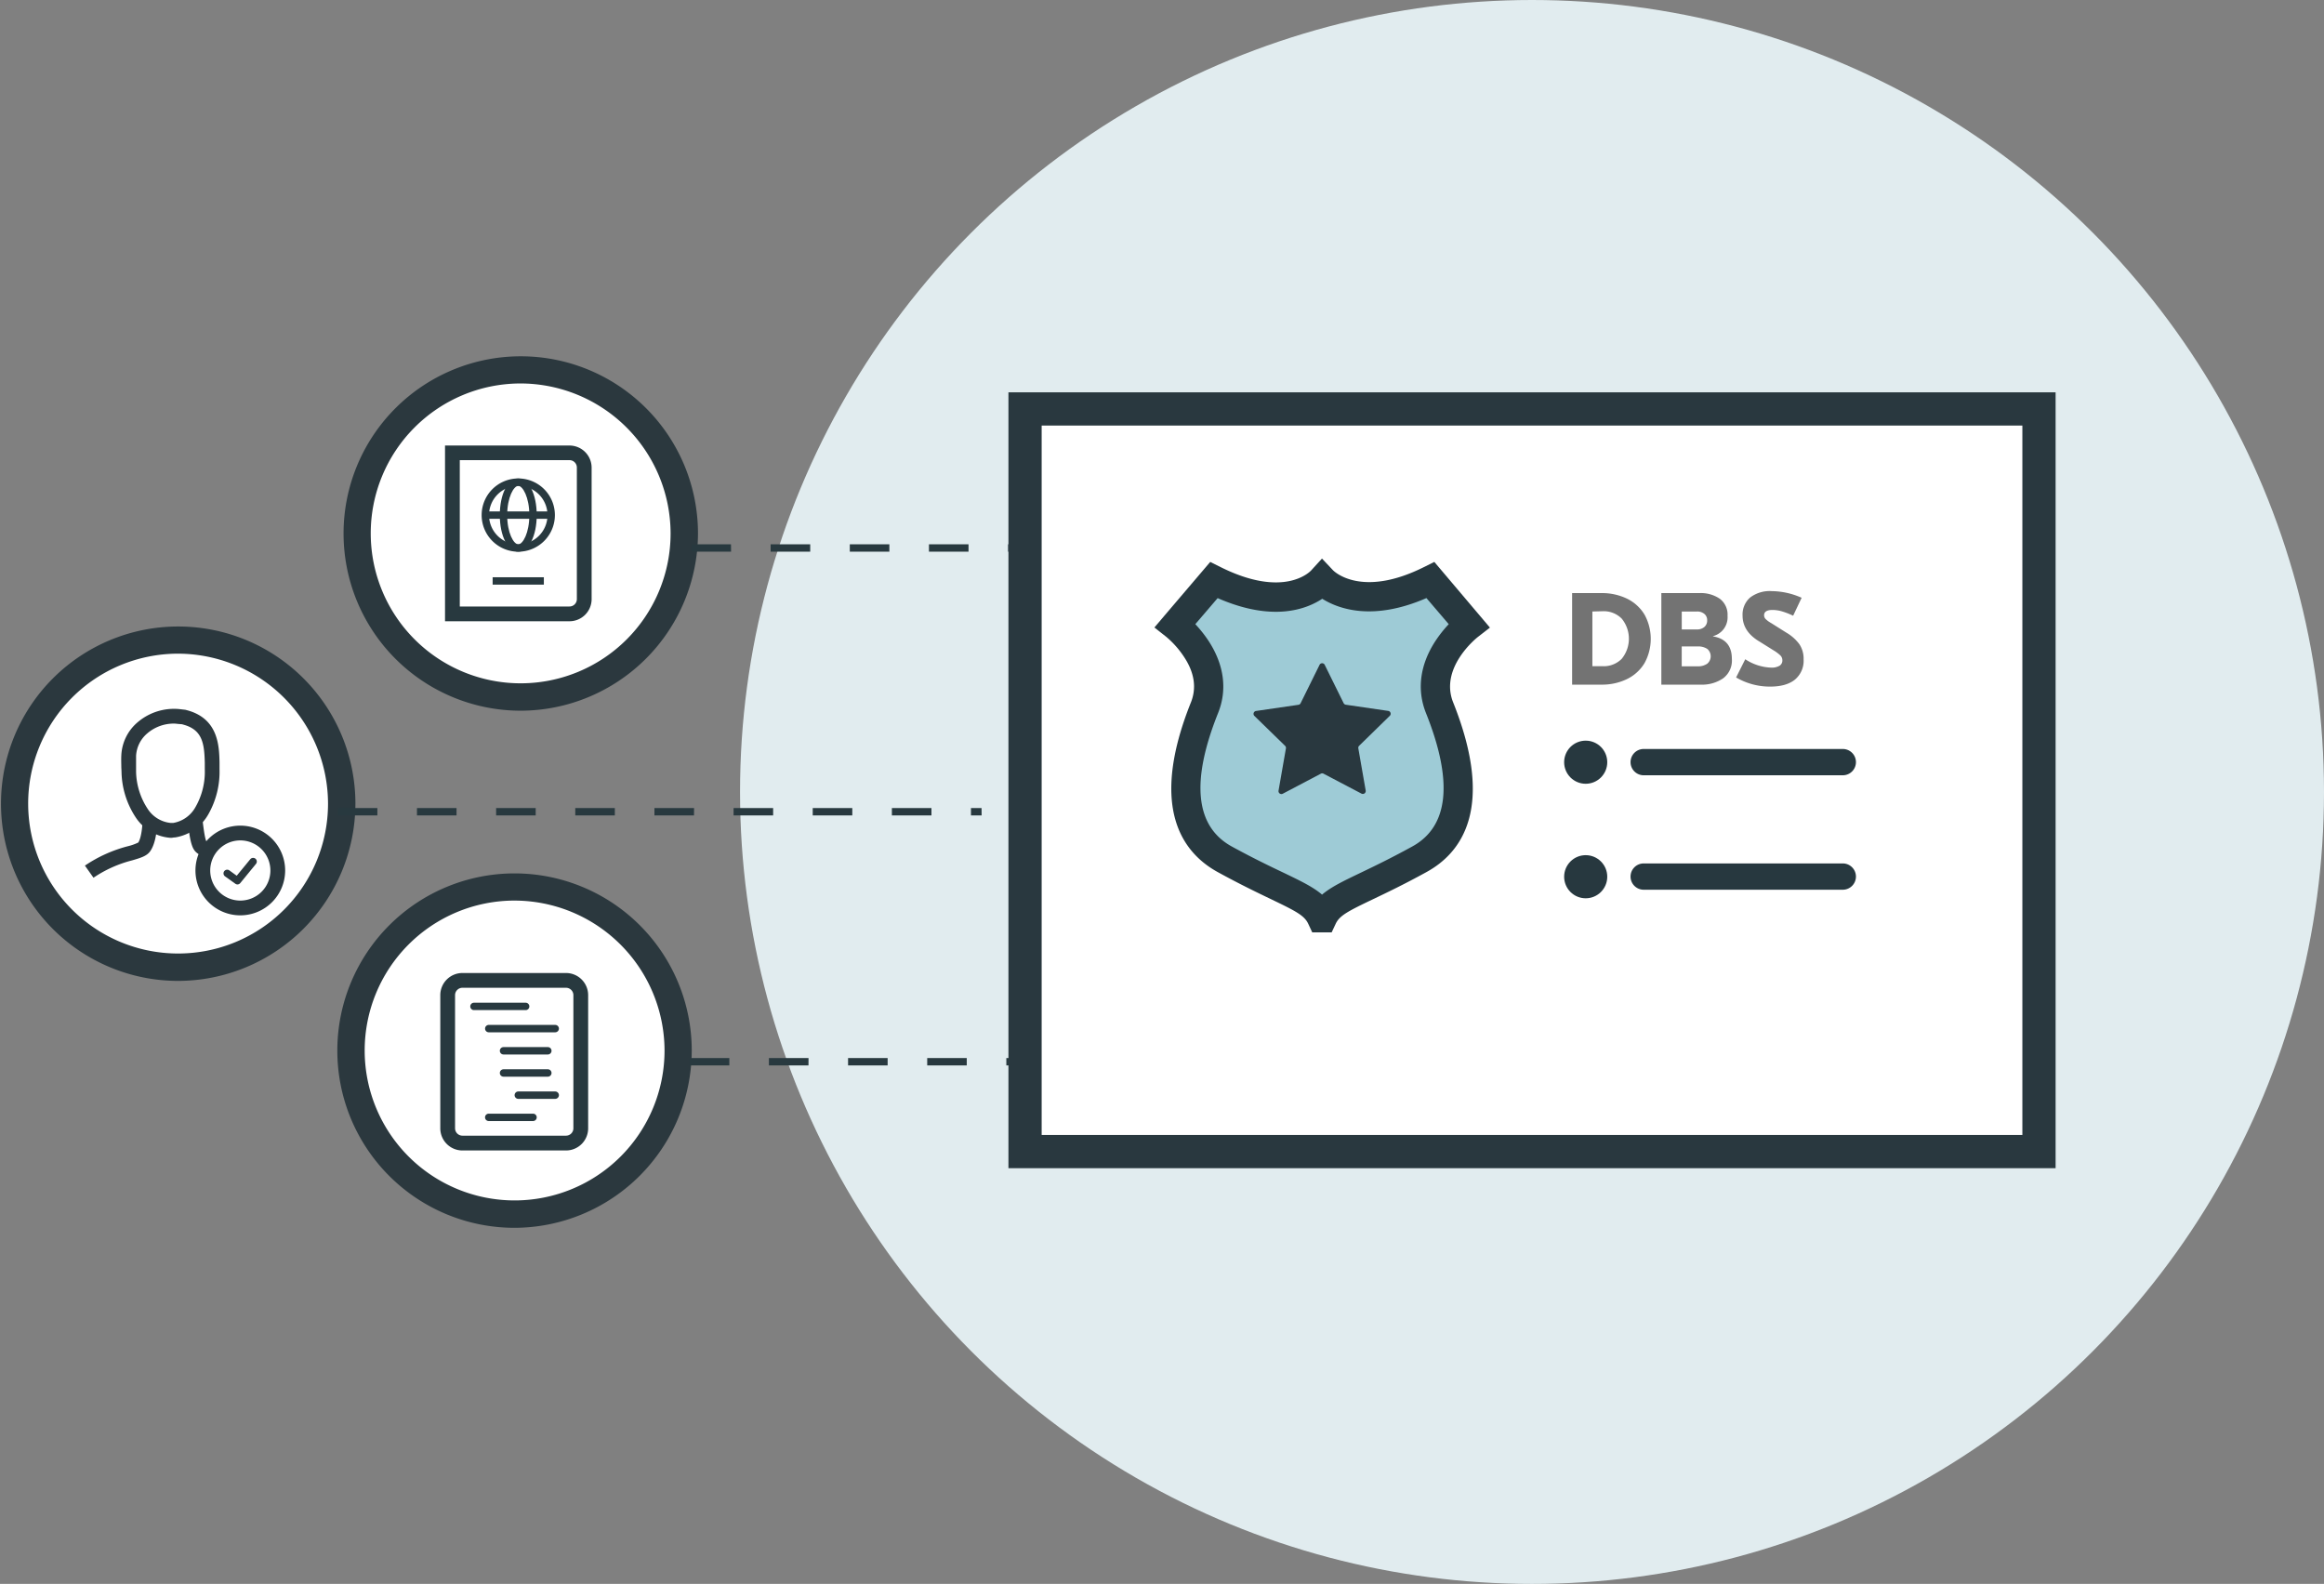 <?xml version="1.0" encoding="UTF-8"?> <svg xmlns="http://www.w3.org/2000/svg" viewBox="0 0 629.49 429.03"><rect x="0" y="0" width="629.49" height="429.03" fill="#808080" stroke="none"/><defs><style>.cls-1{fill:#e1ecef;}.cls-2{fill:#fff;}.cls-3{fill:#2b383e;}.cls-4{fill:#28393f;}.cls-5{fill:#29383f;}.cls-6{fill:#9ecbd6;}.cls-7{fill:#27383f;}.cls-8{fill:#737373;}.cls-9{fill:#2c383e;}</style></defs><g id="Layer_2" data-name="Layer 2"><g id="artwork"><circle class="cls-1" cx="414.97" cy="214.52" r="214.52"></circle><ellipse class="cls-2" cx="139.23" cy="284.55" rx="44.42" ry="44.32"></ellipse><path class="cls-3" d="M139.23,332.58a48,48,0,1,1,48.14-48A48.13,48.13,0,0,1,139.23,332.58Zm0-88.64A40.61,40.61,0,1,0,180,284.55,40.71,40.71,0,0,0,139.23,243.94Z"></path><ellipse class="cls-2" cx="48.13" cy="217.67" rx="44.42" ry="44.32"></ellipse><path class="cls-3" d="M48.13,265.7a48,48,0,1,1,48.14-48A48.13,48.13,0,0,1,48.13,265.7Zm0-88.64a40.61,40.61,0,1,0,40.72,40.61A40.71,40.71,0,0,0,48.13,177.06Z"></path><ellipse class="cls-2" cx="140.93" cy="144.48" rx="44.42" ry="44.32"></ellipse><path class="cls-3" d="M140.93,192.51a48,48,0,1,1,48.13-48A48.13,48.13,0,0,1,140.93,192.51Zm0-88.64a40.61,40.61,0,1,0,40.71,40.61A40.71,40.71,0,0,0,140.93,103.87Z"></path><path class="cls-4" d="M154.25,168.28H120.54v-47.6h33.71a6,6,0,0,1,6,6v35.68A6,6,0,0,1,154.25,168.28Zm-29.71-4h29.71a2,2,0,0,0,2-2V126.64a2,2,0,0,0-2-2H124.54Z"></path><rect class="cls-4" x="133.44" y="156.36" width="13.87" height="2"></rect><rect class="cls-4" x="131.46" y="138.53" width="17.84" height="2"></rect><path class="cls-4" d="M140.38,149.44a9.92,9.92,0,1,1,9.92-9.91A9.92,9.92,0,0,1,140.38,149.44Zm0-17.83a7.92,7.92,0,1,0,7.92,7.92A7.93,7.93,0,0,0,140.38,131.61Z"></path><path class="cls-4" d="M140.38,149.44c-2.83,0-5-4.26-5-9.91s2.14-9.92,5-9.92,5,4.26,5,9.92S143.21,149.44,140.38,149.44Zm0-17.83c-1.21,0-3,3.08-3,7.92s1.76,7.91,3,7.91,3-3.08,3-7.91S141.59,131.61,140.38,131.61Z"></path><path class="cls-4" d="M278.9,149.44h-5.84v-2h5.84Zm-16.56,0H251.62v-2h10.72Zm-21.44,0H230.18v-2H240.9Zm-21.44,0H208.74v-2h10.72Zm-21.44,0H187.3v-2H198Z"></path><path class="cls-4" d="M278.42,288.59h-5.84v-2h5.84Zm-16.56,0H251.15v-2h10.71Zm-21.43,0H229.71v-2h10.72Zm-21.44,0H208.27v-2H219Zm-21.44,0H186.83v-2h10.72Z"></path><path class="cls-4" d="M265.89,220.87H263v-2h2.87Zm-13.59,0H241.58v-2H252.3Zm-21.44,0H220.14v-2h10.72Zm-21.44,0H198.7v-2h10.72Zm-21.44,0H177.26v-2H188Zm-21.44,0H155.82v-2h10.72Zm-21.44,0H134.38v-2H145.1Zm-21.44,0H112.94v-2h10.72Zm-21.44,0H91.5v-2h10.72Z"></path><rect class="cls-2" x="277.65" y="110.77" width="274.64" height="201.16"></rect><path class="cls-5" d="M556.79,316.43H273.15V106.27H556.79Zm-274.64-9H547.79V115.27H282.15Z"></path><path class="cls-6" d="M397.88,169.37,387.42,157.1c-20.21,10.11-29.35,0-29.35,0-.32.36-9.09,10.11-29.3,0l-10.45,12.27s12.87,10,7.94,22.32c-5.45,13.62-9.84,32.7,5.52,41.09,17.4,9.5,23.6,10.26,26.18,15.81h.22c2.57-5.55,8.83-6.31,26.23-15.81,15.36-8.39,11-27.47,5.52-41.09C385,179.36,397.88,169.37,397.88,169.37Z"></path><path class="cls-7" d="M360.7,252.55h-5.26l-1.07-2.29c-1.05-2.27-3.27-3.42-10.14-6.72-3.72-1.79-8.34-4-14.34-7.29-9.63-5.26-18.72-17.51-7.31-46,1.52-3.8,1-7.84-1.66-12a25.12,25.12,0,0,0-5-5.73l-3.23-2.55,2.66-3.14,12.46-14.62,2.77,1.38c17.24,8.62,24.28,1.24,24.57.92l2.93-3.21,3,3.18c.27.27,7.68,7.6,24.65-.89l2.78-1.38L403.57,170l-3.26,2.53c-.48.38-10.44,8.39-6.7,17.73,11.41,28.52,2.33,40.77-7.3,46-6,3.3-10.68,5.53-14.42,7.32-6.86,3.28-9.07,4.43-10.12,6.69Zm-36.93-83.48a34,34,0,0,1,3.69,4.69c4.13,6.41,5,13.12,2.47,19.4-7.43,18.57-6.17,30.73,3.75,36.15,5.82,3.18,10.34,5.35,14,7.09,4.65,2.24,8,3.85,10.42,5.93,2.42-2.07,5.77-3.68,10.4-5.9,3.65-1.75,8.19-3.93,14-7.12,9.92-5.42,11.18-17.58,3.75-36.15-2.51-6.28-1.66-13,2.47-19.4a34,34,0,0,1,3.69-4.69L386.37,162c-14.52,6.32-23.81,2.95-28.22.19-4.33,2.87-13.48,6.32-28.33-.18Z"></path><path class="cls-5" d="M358.8,180.05l5.14,10.41a.82.82,0,0,0,.59.43L376,192.56a.78.78,0,0,1,.44,1.34L368.15,202a.79.79,0,0,0-.23.7l2,11.44a.79.79,0,0,1-1.14.83l-10.28-5.4a.79.79,0,0,0-.73,0L347.45,215a.79.79,0,0,1-1.14-.83l2-11.44a.78.78,0,0,0-.22-.7l-8.32-8.11a.79.79,0,0,1,.44-1.34l11.49-1.67a.78.78,0,0,0,.59-.43l5.14-10.41A.78.78,0,0,1,358.8,180.05Z"></path><path class="cls-7" d="M499.15,210H445.22a3.56,3.56,0,0,1,0-7.12h53.93a3.56,3.56,0,0,1,0,7.12Z"></path><circle class="cls-7" cx="429.51" cy="206.46" r="5.84"></circle><path class="cls-7" d="M499.15,241H445.22a3.56,3.56,0,0,1,0-7.12h53.93a3.56,3.56,0,0,1,0,7.12Z"></path><circle class="cls-7" cx="429.51" cy="237.48" r="5.84"></circle><path class="cls-8" d="M440.68,162.15a11.33,11.33,0,0,1,4.75,4.31,13.62,13.62,0,0,1,0,13.18,11.33,11.33,0,0,1-4.75,4.31,15.54,15.54,0,0,1-6.95,1.5h-7.9v-24.8h7.9A15.54,15.54,0,0,1,440.68,162.15Zm-9.36,3.49v14.82h2.87a6.83,6.83,0,0,0,5.07-2,8.59,8.59,0,0,0,0-10.9,6.86,6.86,0,0,0-5.07-2Z"></path><path class="cls-8" d="M469.1,178.47a6,6,0,0,1-2.38,5.28,10.1,10.1,0,0,1-6.06,1.7H450v-24.8h10.28a9.12,9.12,0,0,1,5.56,1.54,5.36,5.36,0,0,1,2.09,4.62,5.26,5.26,0,0,1-3.93,5.5v.07C467.41,172.94,469.1,175,469.1,178.47Zm-13.57-12.83v4.86h4.11a3,3,0,0,0,2-.66,2.26,2.26,0,0,0,.77-1.82,2.16,2.16,0,0,0-.77-1.74,3,3,0,0,0-2-.64Zm6.91,14.13a2.62,2.62,0,0,0,0-4,4.51,4.51,0,0,0-2.64-.67h-4.28v5.39h4.32A4.35,4.35,0,0,0,462.44,179.77Z"></path><path class="cls-8" d="M488,161.92l-2.3,4.86a20.81,20.81,0,0,0-3.07-1.19,9.28,9.28,0,0,0-2.53-.37c-1.51,0-2.27.48-2.27,1.45a1.45,1.45,0,0,0,.41,1,6.6,6.6,0,0,0,1.47,1.08l4.11,2.59a11.75,11.75,0,0,1,3.54,3.12,7,7,0,0,1,1.17,4.15,6.63,6.63,0,0,1-2.34,5.47c-1.55,1.26-3.79,1.9-6.69,1.9a18.06,18.06,0,0,1-9.25-2.48l2.48-4.93a13.55,13.55,0,0,0,7,2.27,4.27,4.27,0,0,0,2.27-.5,1.65,1.65,0,0,0,.78-1.49,1.81,1.81,0,0,0-.57-1.34,10.32,10.32,0,0,0-1.77-1.32l-3.79-2.37Q472,171.1,472,166.74a6.14,6.14,0,0,1,2-4.85,8.69,8.69,0,0,1,5.89-1.77A20.32,20.32,0,0,1,488,161.92Z"></path><path class="cls-4" d="M153.26,311.63h-28a6,6,0,0,1-6-6V269.56a6,6,0,0,1,6-6h28.05a6,6,0,0,1,6,6v36.06A6,6,0,0,1,153.26,311.63Zm-28-44.07a2,2,0,0,0-2,2v36.06a2,2,0,0,0,2,2h28.05a2,2,0,0,0,2-2V269.56a2,2,0,0,0-2-2Z"></path><path class="cls-4" d="M148.39,285.63h-12a1,1,0,0,1,0-2h12a1,1,0,0,1,0,2Z"></path><path class="cls-4" d="M148.39,291.64h-12a1,1,0,0,1,0-2h12a1,1,0,0,1,0,2Z"></path><path class="cls-4" d="M150.39,297.65h-10a1,1,0,0,1,0-2h10a1,1,0,0,1,0,2Z"></path><path class="cls-4" d="M144.38,303.66h-12a1,1,0,0,1,0-2h12a1,1,0,0,1,0,2Z"></path><path class="cls-4" d="M150.39,279.62h-18a1,1,0,0,1,0-2h18a1,1,0,0,1,0,2Z"></path><path class="cls-4" d="M142.38,273.61h-14a1,1,0,0,1,0-2h14a1,1,0,0,1,0,2Z"></path><path class="cls-9" d="M68,237.43a33.91,33.91,0,0,0-10.5-4.7c-2.29-.67-3.94-1.15-4.86-2.43s-1.35-3.87-1.81-8l4-.48q.57,5.1,1.06,6.07a14.67,14.67,0,0,0,2.76,1,37.58,37.58,0,0,1,11.66,5.26Z"></path><path class="cls-9" d="M25.32,237.75,23,234.47a37.58,37.58,0,0,1,11.66-5.26,13.38,13.38,0,0,0,2.8-1c.22-.32.9-1.6,1.13-5.27l4,.26c-.23,3.51-.87,5.93-1.94,7.42-.93,1.28-2.58,1.76-4.86,2.43A33.38,33.38,0,0,0,25.32,237.75Z"></path><path class="cls-9" d="M46.53,226.94h-.38a12.38,12.38,0,0,1-9.45-5.62,23.15,23.15,0,0,1-3.78-12c0-.36-.06-1.5-.06-1.5,0-.89-.06-2,0-3.23a12.48,12.48,0,0,1,4.37-8.91,15.16,15.16,0,0,1,11.32-3.61l1.66.19.7.19c8.25,2.35,8.44,9.65,8.55,14,0,.09,0,1.5,0,1.85a23.33,23.33,0,0,1-3,12.22,12.6,12.6,0,0,1-9.05,6.32q-.31,0-.63.06ZM47.15,196a11,11,0,0,0-7.29,2.68,8.56,8.56,0,0,0-3,6.07c0,1.06,0,2.06,0,2.94,0,0,0,1.05,0,1.38a19,19,0,0,0,3.18,10.09,8.41,8.41,0,0,0,6.18,3.75h.35l.35,0a8.52,8.52,0,0,0,6-4.25,19.19,19.19,0,0,0,2.55-10.32c0-.34,0-1.73,0-1.74h0c-.13-5.11-.61-8.84-5.64-10.27l-.52-.15-1.1-.09C47.84,196.05,47.5,196,47.15,196Z"></path><circle class="cls-2" cx="65.09" cy="235.79" r="10.15"></circle><path class="cls-3" d="M65.09,247.94a12.15,12.15,0,1,1,12.15-12.15A12.16,12.16,0,0,1,65.09,247.94Zm0-20.3a8.15,8.15,0,1,0,8.15,8.15A8.16,8.16,0,0,0,65.09,227.64Z"></path><path class="cls-3" d="M64.34,239.57a1,1,0,0,1-.58-.18l-2.8-2a1,1,0,0,1,1.16-1.63l2,1.45,3.67-4.47a1,1,0,0,1,1.41-.14,1,1,0,0,1,.14,1.4l-4.27,5.21A1,1,0,0,1,64.34,239.57Z"></path></g></g></svg> 